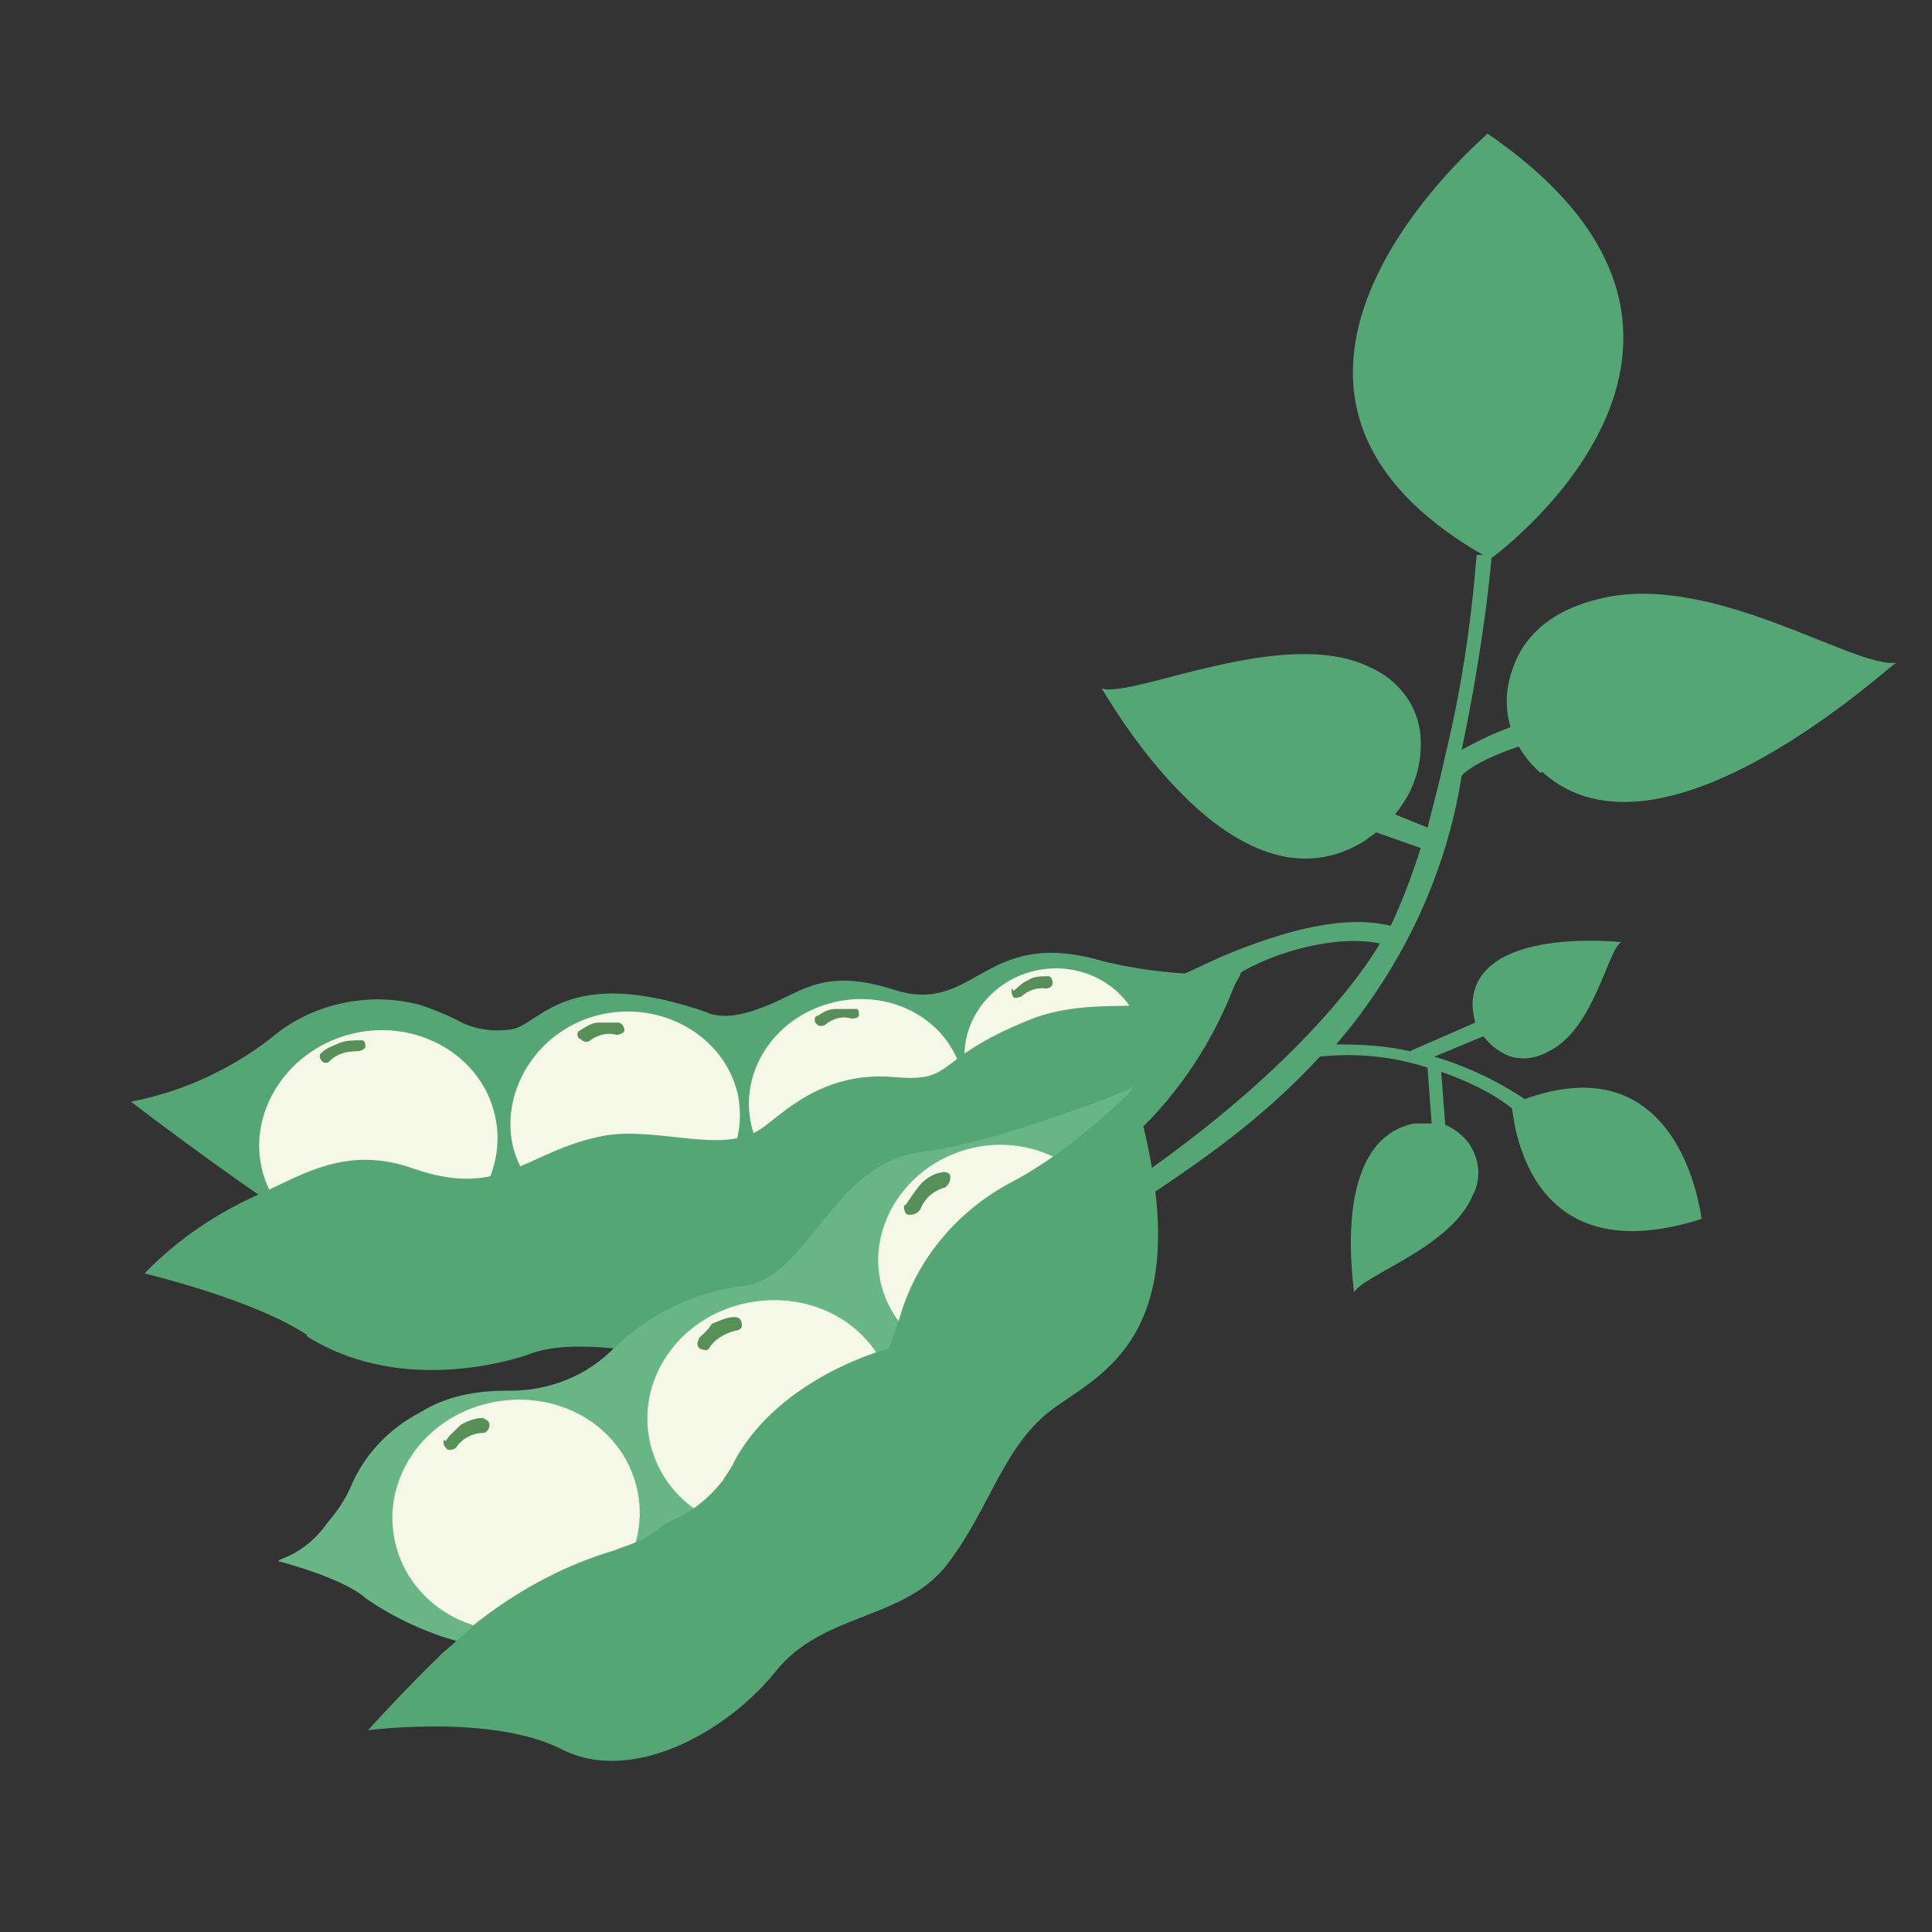 <?xml version="1.0" encoding="UTF-8"?>
<svg id="_图层_1" xmlns="http://www.w3.org/2000/svg" version="1.1" viewBox="0 0 141.7 141.7">
  <rect x="0" y="0" width="141.7" height="141.7" fill="#333333" stroke="none"/>
  <!-- Generator: Adobe Illustrator 29.6.1, SVG Export Plug-In . SVG Version: 2.1.1 Build 9)  -->
  <defs>
    <style>
      .st0 {
        fill: #54a774;
      }

      .st1 {
        fill: #68b686;
      }

      .st2 {
        fill: #569058;
      }

      .st3 {
        fill: #f6f8e7;
      }
    </style>
  </defs>
  <path class="st0" d="M113,56.7c-2.3-2-3.1-5-2-7.8.7-2,2.5-4.1,6.4-5,8.2-2,18.7,5.2,21.7,4.7-.1-.2-17.2,16-26,8Z"/>
  <path class="st0" d="M109.3,41s22.1-15.9-.2-31.2c.1,0-22.4,18.7.2,31.2Z"/>
  <path class="st0" d="M100.3,61.5c2.5-1.6,4-4.3,3.9-7.1,0-2.4-1.5-4.5-3.8-5.5-6.3-3-17.2,2.3-19.6,1.6.1,0,9.6,17.4,19.4,11.1Z"/>
  <path class="st0" d="M51.9,74.3c1.5.5,3,0,4.5-.6,2.6-1.1,4.2-2.7,9.2-1.1,6,1.9,6.5-4.7,15.3-2.1,3.3.8,6.7,1.1,10.1.9,0,0-1.8,4.7-8.8,4.9-6,.2-8.1,1.4-9.8,3.2-1.1,1.2-4.9.2-6.5.2-2.2-.2-3.9,0-7.4,2.1,0,0-1.8,3.6-8.1,3.6-3.6,0-7,.6-10.2,2.2-8.4,1.8-14.3,4.5-18.3,2-5.4-3.5-12.3-8.8-12.3-8.8,3.7-.7,7.2-2.3,10.2-4.6,3-2.6,7.2-3.5,11-2.5.9.3,1.9.7,2.7,1.1,1.2.7,2.6.9,4,.7,2.1-.3,4-4.9,14.5-1.2Z"/>
  <path class="st3" d="M29.6,91.7c4.7-1.1,7.7-5.6,6.7-9.9-1-4.4-5.7-7.1-10.4-6-4.7,1.1-7.7,5.6-6.7,9.9s5.7,7.1,10.4,6Z"/>
  <path class="st2" d="M23.6,77.2c-.2.1-.2.4,0,.6.1.2.5.2.6,0,.5-.5,1.2-.7,2-.7.2,0,.5-.1.6-.3,0-.2,0-.4-.2-.5h-.1c-.6,0-1.1,0-1.6.2-.5.2-1,.4-1.3.7Z"/>
  <path class="st3" d="M47.6,89.8c4.6-1.1,7.4-5.4,6.5-9.6-1-4.2-5.5-6.8-10-5.8s-7.4,5.4-6.5,9.6c1,4.2,5.5,6.8,10,5.8Z"/>
  <path class="st3" d="M64.5,87.9c4.3-1,7-5,6.1-9-.9-4-5.1-6.4-9.4-5.4-4.3,1-7,5-6.1,9,.9,4,5.1,6.4,9.4,5.4Z"/>
  <path class="st3" d="M78.7,83.2c3.5-.8,5.8-4.2,5-7.5-.8-3.3-4.3-5.3-7.8-4.5s-5.8,4.2-5,7.5,4.3,5.3,7.8,4.5Z"/>
  <path class="st2" d="M74.3,72.5c-.2.1-.1.4,0,.6.1.2.5,0,.6,0,.4-.4,1.1-.7,1.8-.6.2,0,.5-.1.5-.4,0-.2-.1-.5-.3-.5h-.1c-.4,0-1,0-1.4.3-.5.2-.7.5-1.1.8Z"/>
  <path class="st2" d="M59.9,74.5c-.2.1-.2.5,0,.6.1.2.5.2.7,0,.5-.4,1.2-.6,1.8-.4.2,0,.5,0,.6-.2,0-.2,0-.5-.2-.5h-.1c-.5,0-1,0-1.4,0-.5,0-.9.2-1.3.5Z"/>
  <path class="st2" d="M42.5,75.6c-.2.1-.2.4,0,.6h.1c.1.2.5.3.7.1.5-.4,1.3-.6,1.9-.4.2,0,.5-.1.6-.3,0-.2-.1-.5-.4-.6-.5,0-1,0-1.5,0s-.9.3-1.4.6Z"/>
  <path class="st0" d="M22.5,97.9c-3.9-2.6-11.9-4.5-11.9-4.5,2.4-2.5,5.4-4.5,8.6-5.9,3.1-1.4,6.3-3.5,11.1-1.8,6.6,2.3,8.2-1.3,14-2.4,3.9-.7,8.7,1.4,11.5-.5,1.4-.9,4.4-4.3,9.8-3.8,4.6.4,2.7-1.3,9.9-4.2,3.2-1.3,6.5-.9,8.7-1.1,2.3-.2,4.6-1,6.6-2.1-4.5,12.3-13.9,15.9-13.9,15.9l-2.9-2.7c-4,8.2-8.9,8-12.1,8.3-4,.4-4.2,3.5-8.4,5.4-4.2,1.9-10.5-.9-14.9.9-.1,0-8.8,3.2-16.1-1.4Z"/>
  <path class="st1" d="M20.4,114.5s4.7,1.2,6.4,2.7c0,0,8.1,6.1,16.6,2.9,6.4-2.4,25.8-21,25.8-21l13.6-18.9c0-.1.2-.1.3-.3h-.2s.2-.2.2-.2l-.5.3c-3,1.2-10.6,4-15.1,4.5-6.5.9-8.2,9.2-12.9,9.8-3.5.4-6.9,2-9.5,4.5-2,2.1-4.8,3.2-7.7,3.2-.1,0-.2,0-.3,0-2.2,0-4.4.4-6.3,1.6-2.3,1.2-4.1,3.1-5.1,5.5-.4.9-1,1.8-1.7,2.6-.9,1.3-2.1,2.2-3.5,2.7Z"/>
  <path class="st3" d="M75,100.1c4.7-1.1,7.7-5.6,6.7-9.9s-5.7-7.1-10.4-6c-4.7,1.1-7.7,5.6-6.7,9.9s5.7,7.1,10.4,6Z"/>
  <path class="st2" d="M66.3,88.4c0,.2,0,.7.4.7.3,0,.6-.1.8-.4.3-.8,1-1.4,1.8-1.6.3-.2.4-.5.4-.8s-.4-.4-.7-.3c-.6.1-1.2.5-1.6,1-.4.5-.7,1-1,1.4Z"/>
  <path class="st3" d="M39.8,119.4c4.9-1.1,8-5.7,6.9-10.3-1.1-4.6-5.9-7.3-10.8-6.2s-8,5.7-6.9,10.3c1.1,4.6,5.9,7.3,10.8,6.2Z"/>
  <path class="st3" d="M58.5,112.1c4.9-1.1,8-5.7,6.9-10.3-1.1-4.6-5.9-7.3-10.8-6.2s-8,5.7-6.9,10.3,5.9,7.3,10.8,6.2Z"/>
  <path class="st2" d="M51.3,98.2c-.2.2-.2.5,0,.7.2.1.6.2.7,0h0c.4-.7,1.2-1.1,1.9-1.3.3,0,.6-.2.5-.5,0-.3-.2-.5-.5-.5h-.1c-.5,0-1.1.3-1.6.5-.2.4-.7.8-1,1.1Z"/>
  <path class="st2" d="M32.6,105.6c-.2.2,0,.5.2.7.2.1.6,0,.7-.2.4-.6,1.2-1,1.9-1,.3,0,.5-.3.5-.6,0-.3-.3-.4-.5-.5-.5,0-1.1.2-1.6.5-.4.4-.9.8-1.1,1.2Z"/>
  <path class="st0" d="M34.6,119.3c3.1-2.5,6.7-4.5,10.5-5.6.7-.3,1.5-.5,2.2-.9.4-.2.9-.6,1.6-1.1,1.7-.7,3-1.7,4.1-3.1.3-.5.7-1,.9-1.5,3.4-6.2,11.3-8.2,11.3-8.2.3-.8.5-1.4.8-2.3,1.2-4.2,4.2-7.8,8.2-9.9,2.8-1.5,5.2-3.4,7.5-5.5.5-.4,1-.9,1.4-1.4,5.2,17.6-1.9,20.7-5.7,23.4-3.8,2.7-4.7,7.3-7.9,11.5-3.2,4.2-9.2,3.5-12.7,8-3.6,4.4-10.5,8.2-15.6,5.6-5.1-2.6-14.2-1.4-14.2-1.4,0,0,2.3-2.6,5.5-5.7l2.2-1.9Z"/>
  <path class="st0" d="M112.1,80.8c-2-1.4-4.5-2.6-6.9-3.3l3.6-1.5c.3.4.7.8,1.2,1.1,1,.7,2.4.7,3.6,0,3.3-1.6,4.3-7.4,5.3-8,0,0-10.7-1.2-10.9,4.5,0,.5.1,1,.2,1.4l-4.8,2.1c-1.7-.4-3.5-.5-5.4-.5,4.9-5.7,8.1-12.6,9.2-19.7,0,0,1-1.3,5.7-2.6v-1.6c-2.1.5-3.9,1.3-5.7,2.3,1.6-7.5,2.2-13.8,2.2-14.3h-1.1c-.4,5-1.1,9.8-2.3,14.7-.4,1.9-.9,3.7-1.3,5.3l-3.2-1.3-.7,1.6,3.4,1.2c-.7,2.2-1.4,4-2.2,5.7-3.3-.8-7.5.2-12.5,2.3l-2.8,1.3,2.8,2c.3-1,.9-1.7,1.7-2.3,3.1-1.7,7.3-2.6,10-2,0,0-5.1,9.5-22.5,20.3l.7,1.7c3.1-2.8,10.8-6.5,17.4-13.7,2.7-.3,5.4,0,7.9.8l.3,4.1c-.4,0-.9,0-1.3,0-6.3,1.3-4.3,12.4-4.4,12.4.7-1.3,7.1-3.3,8.7-7.1.7-1.3.5-2.7-.3-3.9-.5-.6-1-1-1.7-1.3l-.3-3.9c1.9.7,3.7,1.5,5.2,2.7.3,2.5,2,11.9,13.9,8.1,0,.2-1.3-13.2-13.2-8.7Z"/>
</svg>